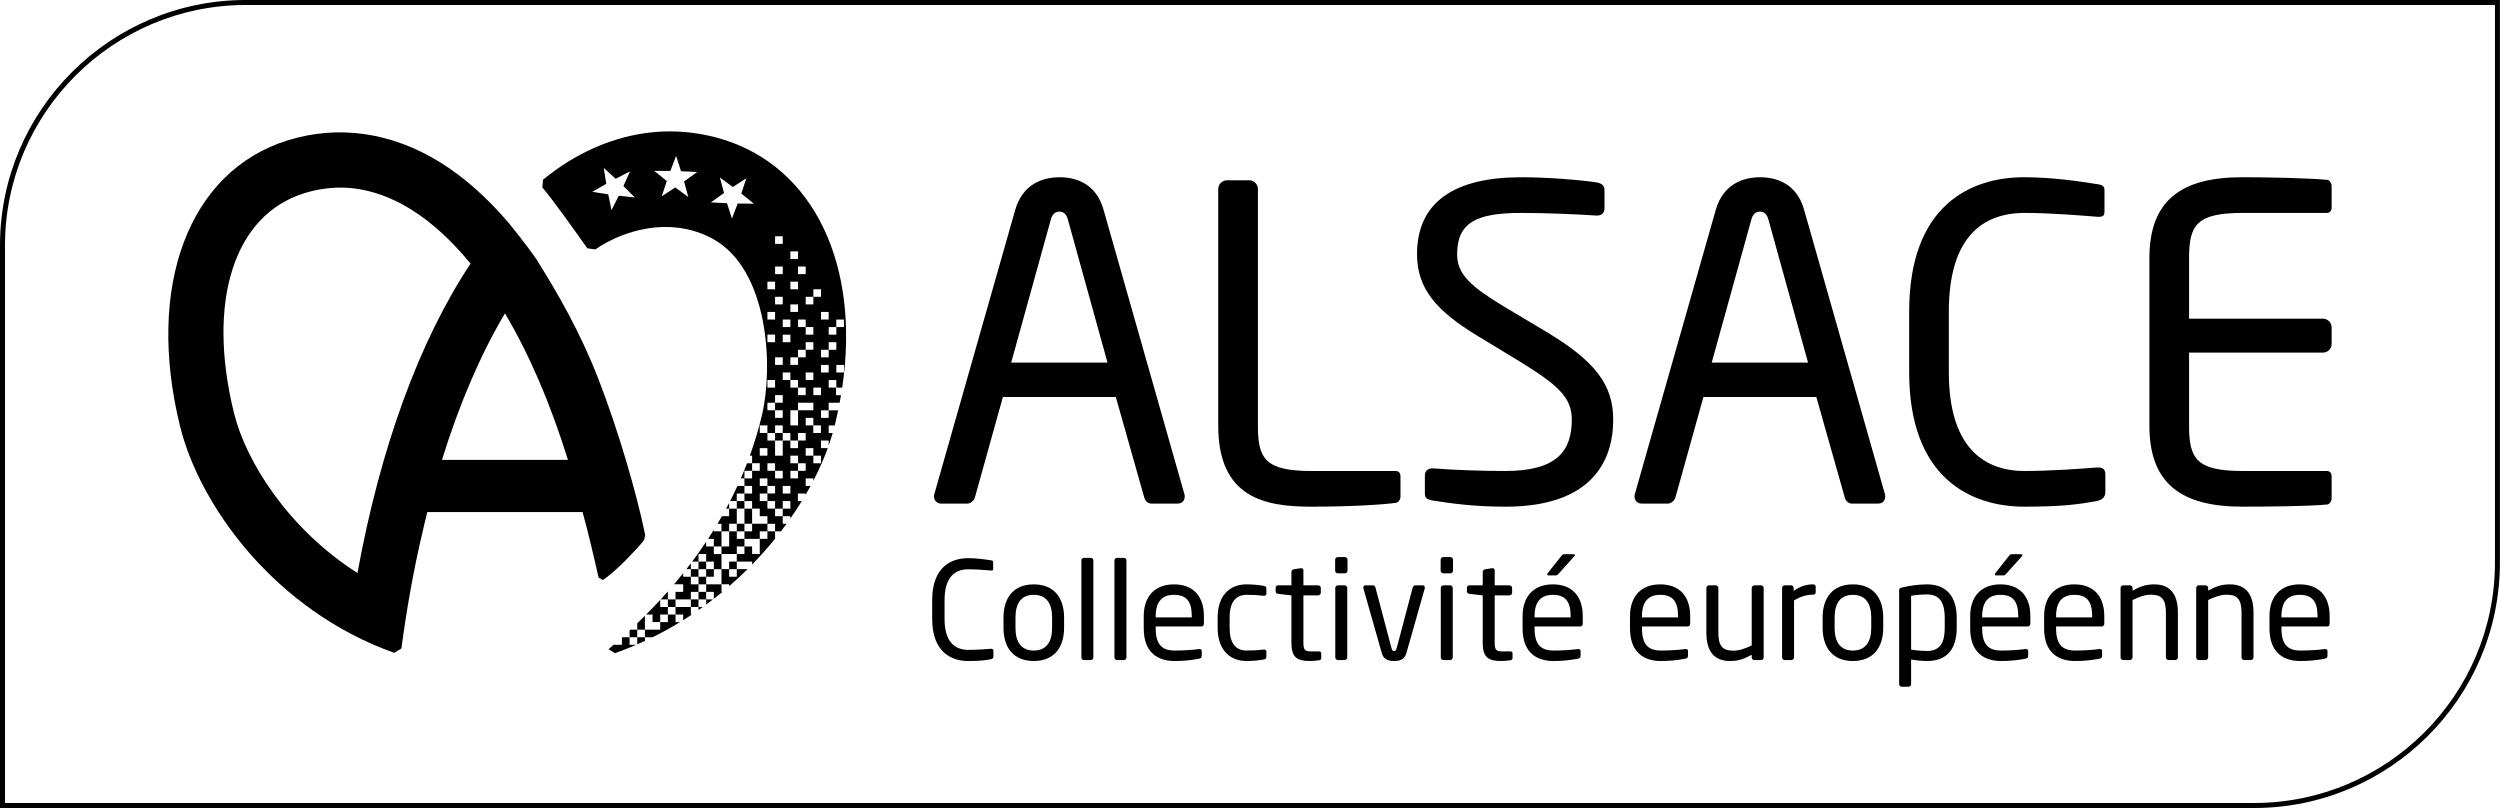 <svg width="1163.7" height="376.1" version="1.1" viewBox="0 0 1163.7 376.1" xmlns="http://www.w3.org/2000/svg">
  <path d="m360.78 205.07h3.564v-3.521h-3.564z"/>
  <path d="m293.06 300.15v-3.521h-3.46c-0.035 0.032-0.069 0.063-0.105 0.095v3.433h-3.563v-0.283c-0.951 0.831-1.852 1.612-2.665 2.317l2.995 1.843s0.575-0.195 1.707-0.619c2.769-1.012 5.477-2.115 8.151-3.265z"/>
  <path d="m325.13 283.98c0.677-0.473 1.343-0.956 2.011-1.436h-2.011z"/>
  <path d="m278.64 268.86c0.66 0.373 1.323 0.751 1.981 1.125 2.284-1.404 7.452-5.947 10.324-8.896 4.915-5.048 6.901-7.124 8.877-9.759 0.164-0.783 0.328-1.565 0.492-2.347-3.976-19.571-12.709-49.235-21.772-72.579-8.508-21.916-19.071-40.127-28.523-55.181v-0.061c-4.503-6.699-13.133-17.283-13.133-17.283-10.083-11.843-20.783-21.339-31.821-28.205-22.681-14.108-47.475-17.708-71.241-10.315-45.965 14.319-66.079 67.799-50.011 133.05 9.115 36.968 44.172 85.736 99.673 105.47l3.361-2.047c2.407-18.015 5.501-35.389 9.223-51.612l0.057-0.028c0.881-3.987 1.799-7.943 2.767-11.835h72.287c1.004 3.512 3.295 12.515 4.095 16.039 0.608 2.688 2.812 11.827 3.364 14.456m-112.25-2.129c-32.024-20.383-51.895-51.772-57.473-74.465-12.797-51.983 0-92.129 32.627-102.29 5.592-1.74 11.253-2.636 16.829-2.636 11.04 0 22.159 3.444 33.037 10.216 9.535 5.923 18.807 14.407 27.627 25.173-23.78 35.764-41.932 85.455-52.647 144m39.336-52.648c8.151-26.233 17.991-49.143 29.323-68.203 11.321 19.06 21.175 41.969 29.319 68.203z"/>
  <path d="m114.45 1e-5c-63.109 0-114.45 51.252-114.45 114.25v261.86h1049.2c63.113 0 114.46-51.251 114.46-114.25v-261.85zm1046.9 261.85c0 61.712-50.299 111.92-112.12 111.92h-1046.9v-259.53c0-61.712 50.296-111.92 112.12-111.92h1046.9z"/>
  <path d="m300.77 286.05h2.975v3.521h3.564v-3.515h3.564v-3.52h-3.564v-3.297c-2.237 2.423-4.425 4.693-6.539 6.811"/>
  <path d="m277.1 116.1c2.951-2.015 7.195-4.553 12.66-6.613 14.483-5.456 29.345-5.227 41.925 1.62 26.167 14.251 28.336 59.459 23.016 82.032-1.559 6.616-3.483 12.931-5.663 18.975h1.048v3.521h-2.356c-0.921 2.395-1.884 4.741-2.885 7.043h1.677v-3.521h3.564v3.521h-3.564v3.521h-3.257c-1.103 2.396-2.233 4.753-3.408 7.043h3.101v-3.52h3.564v-3.521h3.564v3.521h-3.564v3.52h3.564v3.523h-3.564v-3.521h-3.564v3.521h-3.564v-2.648c-0.463 0.892-0.932 1.773-1.405 2.648h1.405v3.521h-3.361c-0.675 1.189-1.357 2.363-2.048 3.521h1.844v3.521h-3.564v-0.679c-0.883 1.427-1.776 2.824-2.677 4.2h2.677v3.521h-3.564v-2.188c-2.139 3.209-4.313 6.297-6.508 9.231h2.944v-3.52h3.564v3.521h-3.564v3.52h-3.563v-2.709c-0.691 0.913-1.381 1.824-2.073 2.711h2.073v3.521h-3.564v-1.649c-1.42 1.78-2.839 3.507-4.252 5.171h4.249v3.521h-3.564v3.522h-3.564v-3.721c-1.128 1.279-2.248 2.517-3.357 3.721h3.357v3.521h3.564v3.521h-3.564v3.521h-3.561v3.513h-3.564v-0.028h-1e-3v0.028h-3.564v-6.456c-1.215 1.208-2.409 2.381-3.565 3.487v2.969h-3.153c-0.137 0.127-0.275 0.255-0.409 0.38v3.149h3.562v-3.521h3.564v3.521h-3.564v3.307c1.204-0.523 2.393-1.061 3.577-1.609v-1.697h3.563v1e-3c4.404-2.176 8.667-4.525 12.776-7.032h-2.092v-3.523h3.564v2.603c1.369-0.856 2.727-1.725 4.063-2.616h-0.5v-3.519h-7.127v-3.521h7.127v3.52h3.563v-3.52h3.564v2.395c1.071-0.788 2.124-1.588 3.169-2.396h-3.168v-3.521h3.563v3.216c1.36-1.056 2.697-2.128 4.015-3.216h-0.435v-3.521h3.564v0.873c2.967-2.572 5.821-5.213 8.552-7.917h-5.003v-3.52h-3.564v3.52h-3.564v-7.041h7.128v3.52h7.128v1.376c3.812-3.908 7.381-7.924 10.693-12.011v-3.451h-3.564v-3.521h3.564v3.521h2.721c0.9-1.171 1.777-2.345 2.635-3.523h-1.793v-3.52h-3.563v-3.521h3.563v3.52h3.564v1.048c1.883-2.688 3.653-5.388 5.313-8.091h-1.827v-3.521h3.564v0.636c0.812-1.387 1.589-2.773 2.341-4.157h-2.263v-3.521h3.564v1.096c2.664-5.139 4.905-10.225 6.709-15.181h-3.145v-3.521h3.564v2.316c0.691-1.968 1.327-3.919 1.876-5.837h-1.876v-3.521h2.812c0.585-2.365 1.108-4.711 1.595-7.043h-4.407v3.521h-3.564v-3.521h3.564v-3.521h5.107c0.223-1.18 0.425-2.352 0.623-3.523h-2.28v-3.521h-3.441v-3.521h3.564v3.521h2.737c8.491-57.149-13.244-102.48-55.488-115.51-8.148-2.505-16.407-3.752-24.672-3.752-16.133 0-32.268 4.753-47.459 14.1-3.548 2.211-7.261 4.844-11.645 8.345l-0.323 3.652c4.467 5.081 16.971 22.701 20.924 28.329zm44.475 152.36h3.564v3.521h-3.564zm7.127 7.044h-3.564v3.519h-3.563v-3.521h3.563v-3.519h3.564zm0-7.045h-3.564v-3.521h3.564zm1e-3 -7.044h3.564v3.521h-3.564zm7.127 5.284v5.282h-7.127v-3.521h3.563v-3.522h3.564zm0-8.804h-3.564v-3.521h3.564zm3.565 7.043h3.564v3.521h-3.564zm53.46-91.557h-3.564v-3.521h3.564zm-7.118-21.131h3.528v-3.521h3.564v3.521h-3.528v3.521h-3.564zm0 7.043h3.564v3.521h-3.564zm-3.572-14.084h3.564v3.521h-3.564zm0 17.607h3.564v3.521h-3.564zm0 7.043h3.564v3.521h-3.564zm-14.257 66.908h-3.564v-3.521h3.564zm-7.127-17.608h3.564v3.521h-3.564zm7.127 10.565h-3.564v-3.521h3.564zm7.128-10.565h-3.564v3.521h-3.564v-3.521h3.564v-3.521h-3.563v-3.521h3.564v3.521h3.563zm7.128-3.521h-3.563v-3.521h-3.564v-3.521h3.564v3.521h3.563zm-0.036-17.607v3.521h-3.563v-3.521h-3.528v-3.521h3.564v3.521zm0.036-14.087h-3.564v-3.521h3.564zm-7.127-45.779h3.564v-3.521h3.563v3.521h-3.563v3.521h-3.564zm0 14.085h3.564v3.521h-3.564zm0 7.043h3.564v3.521h-3.564zm0 14.087h3.564v3.521h-3.564zm2.577 14.087h0.987v3.521h-7.129v7.043h-3.564v-7.043h3.564v-3.521h3.565zm-2.579-24.651v3.521h-3.564v3.521h-3.564v-3.521h3.564v-3.521zm-3.564-14.087h3.564v3.521h-3.564zm-3.564 10.564h-3.564v-3.521h3.564zm-7.127-21.128h3.564v3.521h-3.564zm3.563 35.215h3.564v3.521h3.564v3.521h3.564v3.521h-3.564v-3.521h-3.564v-3.521h-3.564zm-3.563-7.043h3.564v3.521h-3.564zm14.255-38.736h-3.564v-3.521h3.564zm-7.128-10.564h3.564v3.521h-3.564zm0 14.085h3.564v3.521h-3.564zm0 10.564h3.564v3.521h-3.564zm0 10.564h-3.564v-3.521h3.564zm-7.127-42.256h3.564v3.521h-3.564zm0 14.085h3.564v3.521h-3.564zm-3.564 7.043h3.564v3.521h-3.564zm0 14.087h3.564v3.521h-3.564zm0 10.563h3.564v3.521h-3.564zm0 21.129h3.564v3.521h-3.564zm0 10.564h3.564v-3.521h3.563v3.523h-3.563v3.521h-3.564zm7.127 7.044h-3.564v-3.521h3.564zm-7.127 7.043h3.564v-3.521h3.563v3.521h3.564v3.521h3.564v-3.521h3.564v3.521h-3.564v3.521h-3.564v-3.521h-3.564v7.043h-3.563v-7.043h-3.564zm0 14.085h3.564v3.521h-3.564zm0 10.565h3.564v3.521h-3.564zm0 7.041h3.564v3.521h-3.564zm-7.128-17.607h3.564v3.521h-3.564zm-7.129 24.652v-3.521h3.564v7.041h-3.564zm10.692 14.084v3.521h-3.563v-3.52h-2.581v-1e-3h-0.984v3.521h-3.564v-3.521h3.564v-3.521h-3.564v-3.519h-3.549v3.519h-0.015v3.521h-3.564v-3.521h0.015v-3.521h3.549v-3.519h3.564v3.519h3.564v-3.519h3.564v3.521h-3.564v3.519h3.564v1e-3h1e-3v-1e-3h3.563zm3.564-3.521h-3.564v-3.521h3.564zm0-7.043h-7.127v-7.043h3.563v3.521h3.564zm0-10.564h-3.564v-3.521h3.564zm0-7.044h-3.564v-3.521h3.564zm0-14.085h-3.564v-3.521h3.564zm0-10.564h-3.564v-3.521h3.564zm-22.152-118.96 6.06 4.468 6.312-4.107-2.387 7.139 5.867 4.723-7.539-0.057-2.687 7.023-2.273-7.173-7.52-0.381 6.127-4.373zm-23.019-3.011 2.672-7.032 2.291 7.164 7.524 0.361-6.121 4.392 1.983 7.257-6.076-4.452-6.297 4.119 2.363-7.137-5.869-4.712zm-31.035-1.427 5.571 5.06 6.697-3.441-3.101 6.859 5.353 5.295-7.493-0.823-3.391 6.712-1.528-7.363-7.443-1.151 6.541-3.725z"/>
  <path d="m461.16 306.87c-2.661 0.505-5.133 0.823-10.52 0.823-7.795 0-16.729-4.176-16.729-19.547v-8.792c0-15.499 8.935-19.548 16.729-19.548 3.993 0 7.859 0.569 10.647 1.012 0.571 0.063 1.015 0.253 1.015 0.823v3.225c0 0.38-0.127 0.697-0.761 0.697h-0.189c-2.281-0.191-6.971-0.569-10.647-0.569-6.211 0-11.028 3.604-11.028 14.36v8.792c0 10.627 4.817 14.36 11.028 14.36 3.612 0 8.175-0.316 10.456-0.507h0.253c0.697 0 1.015 0.316 1.015 1.012v2.593c0 0.76-0.571 1.139-1.268 1.265"/>
  <path d="m481.18 307.69c-9.316 0-14.068-6.136-14.068-15.436v-4.807c0-9.3 4.752-15.436 14.068-15.436s14.132 6.136 14.132 15.436v4.807c0 9.3-4.816 15.436-14.132 15.436m8.555-20.243c0-6.452-2.597-10.565-8.555-10.565-5.893 0-8.492 4.049-8.492 10.565v4.807c0 6.452 2.535 10.564 8.492 10.564 5.893 0 8.555-4.048 8.555-10.564z"/>
  <path d="m507.8 307.25h-3.295c-0.635 0-1.141-0.569-1.141-1.265v-45.103c0-0.633 0.444-1.203 1.141-1.203h3.295c0.633 0 1.141 0.507 1.141 1.203v45.103c0 0.632-0.444 1.265-1.141 1.265"/>
  <path d="m523.19 307.25h-3.295c-0.635 0-1.141-0.569-1.141-1.265v-45.103c0-0.633 0.444-1.203 1.141-1.203h3.295c0.633 0 1.141 0.507 1.141 1.203v45.103c0 0.632-0.444 1.265-1.141 1.265"/>
  <path d="m559.19 291.62h-21.231v0.885c0 7.528 2.98 10.311 8.809 10.311 3.676 0 8.365-0.253 11.28-0.695h0.317c0.507 0 1.015 0.252 1.015 0.885v2.151c0 0.823-0.255 1.264-1.268 1.455-3.612 0.697-7.099 1.076-11.344 1.076-7.288 0-14.385-3.416-14.385-15.183v-5.693c0-9.045 5.005-14.803 14.068-14.803 9.253 0 13.943 5.82 13.943 14.803v3.416c0 0.823-0.444 1.392-1.204 1.392m-4.436-4.808c0-7.148-2.725-9.931-8.303-9.931-5.449 0-8.492 3.099-8.492 9.931v0.569h16.795z"/>
  <path d="m588.21 306.99c-2.092 0.38-4.944 0.697-7.923 0.697-8.619 0-13.497-6.073-13.497-15.373v-4.933c0-9.3 4.816-15.373 13.497-15.373 2.916 0 5.831 0.319 7.923 0.697 1.013 0.191 1.267 0.505 1.267 1.391v2.279c0 0.632-0.508 0.949-1.077 0.949h-0.253c-2.788-0.317-4.753-0.444-7.859-0.444-5.069 0-7.921 3.353-7.921 10.501v4.933c0 7.087 2.788 10.501 7.921 10.501 3.105 0 5.071-0.127 7.859-0.444h0.253c0.569 0 1.077 0.317 1.077 0.949v2.279c0 0.821-0.253 1.201-1.267 1.391"/>
  <path d="m613.87 307.37c-1.267 0.189-2.915 0.317-4.119 0.317-5.831 0-8.617-1.519-8.617-8.477v-22.076l-6.148-0.697c-0.697-0.063-1.205-0.443-1.205-1.137v-1.709c0-0.695 0.508-1.139 1.205-1.139h6.148v-6.199c0-0.633 0.443-1.139 1.139-1.265l3.296-0.507h0.189c0.508 0 0.952 0.444 0.952 1.076v6.895h6.844c0.696 0 1.267 0.569 1.267 1.265v2.151c0 0.696-0.571 1.267-1.267 1.267h-6.844v22.076c0 3.48 0.887 3.985 3.423 3.985h3.548c0.888 0 1.331 0.253 1.331 0.885v2.215c0 0.569-0.316 0.948-1.141 1.075"/>
  <path d="m625.98 266.89h-3.233c-0.696 0-1.267-0.569-1.267-1.265v-5.06c0-0.696 0.571-1.265 1.267-1.265h3.233c0.696 0 1.267 0.569 1.267 1.265v5.06c0 0.696-0.571 1.265-1.267 1.265m-0.128 40.359h-3.041c-0.696 0-1.267-0.568-1.267-1.264v-32.263c0-0.696 0.571-1.265 1.267-1.265h3.041c0.699 0 1.269 0.569 1.269 1.265v32.263c0 0.696-0.571 1.264-1.269 1.264"/>
  <path d="m663.18 273.97-8.556 30.111c-0.824 2.848-2.979 3.607-5.704 3.607-2.724 0-4.88-0.759-5.703-3.607l-8.556-30.111c-0.063-0.189-0.063-0.316-0.063-0.443 0-0.632 0.38-1.076 1.013-1.076h3.485c0.507 0 0.951 0.38 1.205 1.203l7.287 27.581c0.38 1.516 0.697 1.833 1.331 1.833 0.571 0 0.951-0.317 1.332-1.833l7.287-27.581c0.255-0.823 0.697-1.203 1.205-1.203h3.485c0.632 0 1.013 0.444 1.013 1.076 0 0.127 0 0.253-0.063 0.443"/>
  <path d="m675.09 266.89h-3.233c-0.696 0-1.267-0.569-1.267-1.265v-5.06c0-0.696 0.571-1.265 1.267-1.265h3.233c0.696 0 1.267 0.569 1.267 1.265v5.06c0 0.696-0.571 1.265-1.267 1.265m-0.128 40.359h-3.041c-0.696 0-1.267-0.568-1.267-1.264v-32.263c0-0.696 0.571-1.265 1.267-1.265h3.041c0.699 0 1.269 0.569 1.269 1.265v32.263c0 0.696-0.571 1.264-1.269 1.264"/>
  <path d="m702.91 307.37c-1.268 0.189-2.915 0.317-4.119 0.317-5.831 0-8.617-1.519-8.617-8.477v-22.076l-6.148-0.697c-0.697-0.063-1.205-0.443-1.205-1.137v-1.709c0-0.695 0.508-1.139 1.205-1.139h6.148v-6.199c0-0.633 0.443-1.139 1.139-1.265l3.296-0.507h0.189c0.508 0 0.951 0.444 0.951 1.076v6.895h6.845c0.696 0 1.267 0.569 1.267 1.265v2.151c0 0.696-0.571 1.267-1.267 1.267h-6.845v22.076c0 3.48 0.887 3.985 3.424 3.985h3.547c0.889 0 1.332 0.253 1.332 0.885v2.215c0 0.569-0.317 0.948-1.141 1.075"/>
  <path d="m735.54 291.62h-21.228v0.885c0 7.528 2.977 10.311 8.808 10.311 3.676 0 8.364-0.253 11.281-0.695h0.316c0.507 0 1.013 0.252 1.013 0.885v2.151c0 0.823-0.253 1.264-1.268 1.455-3.611 0.697-7.096 1.076-11.343 1.076-7.289 0-14.385-3.416-14.385-15.183v-5.693c0-9.045 5.007-14.803 14.068-14.803 9.252 0 13.943 5.82 13.943 14.803v3.416c0 0.823-0.444 1.392-1.205 1.392m-4.436-4.808c0-7.148-2.725-9.931-8.301-9.931-5.451 0-8.491 3.099-8.491 9.931v0.569h16.792zm1.712-27.896-7.161 7.969c-0.571 0.633-0.761 0.949-1.457 0.949h-3.421c-0.381 0-0.571-0.191-0.571-0.443 0-0.189 0.063-0.443 0.252-0.632l6.212-7.844c0.569-0.697 0.759-0.949 1.52-0.949h4.184c0.443 0 0.696 0.127 0.696 0.443 0 0.127-0.064 0.317-0.253 0.507"/>
  <path d="m785.54 291.62h-21.229v0.885c0 7.528 2.977 10.311 8.809 10.311 3.676 0 8.364-0.253 11.28-0.695h0.317c0.507 0 1.012 0.252 1.012 0.885v2.151c0 0.823-0.252 1.264-1.267 1.455-3.612 0.697-7.097 1.076-11.343 1.076-7.289 0-14.385-3.416-14.385-15.183v-5.693c0-9.045 5.007-14.803 14.067-14.803 9.253 0 13.944 5.82 13.944 14.803v3.416c0 0.823-0.445 1.392-1.205 1.392m-4.436-4.808c0-7.148-2.725-9.931-8.303-9.931-5.449 0-8.491 3.099-8.491 9.931v0.569h16.793z"/>
  <path d="m819.76 307.25h-3.168c-0.697 0-1.204-0.569-1.204-1.265v-1.203c-3.485 1.963-6.336 2.912-10.076 2.912-7.605 0-11.027-4.747-11.027-13.159v-20.812c0-0.696 0.571-1.265 1.267-1.265h3.041c0.697 0 1.268 0.569 1.268 1.265v20.812c0 6.388 2.156 8.351 6.972 8.351 2.661 0 5.64-1.013 8.555-2.468v-26.695c0-0.632 0.571-1.265 1.267-1.265h3.105c0.635 0 1.205 0.569 1.205 1.265v32.261c0 0.696-0.507 1.265-1.205 1.265"/>
  <path d="m843.84 276.82c-2.915 0-5.577 0.76-8.747 2.657v26.505c0 0.632-0.571 1.265-1.267 1.265h-3.105c-0.632 0-1.203-0.569-1.203-1.265v-32.263c0-0.695 0.507-1.264 1.203-1.264h2.979c0.697 0 1.204 0.569 1.204 1.264v1.329c3.168-2.215 6.083-3.037 8.936-3.037 0.887 0 1.331 0.38 1.331 1.139v2.595c0 0.695-0.444 1.075-1.331 1.075"/>
  <path d="m862.47 307.69c-9.316 0-14.069-6.136-14.069-15.436v-4.807c0-9.3 4.753-15.436 14.069-15.436 9.315 0 14.132 6.136 14.132 15.436v4.807c0 9.3-4.817 15.436-14.132 15.436m8.555-20.243c0-6.452-2.599-10.565-8.555-10.565-5.895 0-8.492 4.049-8.492 10.565v4.807c0 6.452 2.535 10.564 8.492 10.564 5.893 0 8.555-4.048 8.555-10.564z"/>
  <path d="m897 307.69c-1.964 0-4.943-0.253-7.415-0.697v11.451c0 0.633-0.507 1.203-1.204 1.203h-3.233c-0.632 0-1.139-0.507-1.139-1.203v-43.521c0-0.823 0.191-1.203 1.329-1.455 3.359-0.823 7.796-1.456 11.661-1.456 9.443 0 13.815 6.136 13.815 15.625v4.555c0 9.932-4.563 15.499-13.815 15.499m8.237-20.053c0-6.641-1.964-10.944-8.237-10.944-2.661 0-5.64 0.316-7.415 0.633v25.049c2.092 0.38 5.387 0.633 7.415 0.633 6.209 0 8.237-4.049 8.237-10.817z"/>
  <path d="m943.89 291.62h-21.228v0.885c0 7.528 2.977 10.311 8.808 10.311 3.676 0 8.364-0.253 11.281-0.695h0.316c0.507 0 1.013 0.252 1.013 0.885v2.151c0 0.823-0.253 1.264-1.268 1.455-3.611 0.697-7.096 1.076-11.343 1.076-7.288 0-14.385-3.416-14.385-15.183v-5.693c0-9.045 5.007-14.803 14.069-14.803 9.251 0 13.941 5.82 13.941 14.803v3.416c0 0.823-0.445 1.392-1.205 1.392m-4.436-4.808c0-7.148-2.725-9.931-8.3-9.931-5.452 0-8.492 3.099-8.492 9.931v0.569h16.792zm1.711-27.896-7.16 7.969c-0.571 0.633-0.761 0.949-1.457 0.949h-3.424c-0.379 0-0.568-0.191-0.568-0.443 0-0.189 0.063-0.443 0.252-0.632l6.212-7.844c0.569-0.697 0.759-0.949 1.52-0.949h4.184c0.441 0 0.696 0.127 0.696 0.443 0 0.127-0.064 0.317-0.255 0.507"/>
  <path d="m978.3 291.62h-21.228v0.885c0 7.528 2.976 10.311 8.808 10.311 3.676 0 8.364-0.253 11.28-0.695h0.317c0.507 0 1.013 0.252 1.013 0.885v2.151c0 0.823-0.253 1.264-1.268 1.455-3.612 0.697-7.096 1.076-11.343 1.076-7.289 0-14.385-3.416-14.385-15.183v-5.693c0-9.045 5.007-14.803 14.067-14.803 9.253 0 13.944 5.82 13.944 14.803v3.416c0 0.823-0.445 1.392-1.205 1.392m-4.436-4.808c0-7.148-2.725-9.931-8.303-9.931-5.449 0-8.489 3.099-8.489 9.931v0.569h16.792z"/>
  <path d="m1012.5 307.25h-3.043c-0.697 0-1.268-0.569-1.268-1.265v-20.812c0-6.388-2.153-8.351-6.971-8.351-2.661 0-5.639 1.013-8.556 2.468v26.695c0 0.632-0.569 1.265-1.267 1.265h-3.105c-0.632 0-1.203-0.569-1.203-1.265v-32.261c0-0.696 0.507-1.265 1.203-1.265h3.169c0.697 0 1.203 0.569 1.203 1.265v1.203c3.485-1.963 6.339-2.912 10.077-2.912 7.604 0 11.027 4.745 11.027 13.159v20.812c0 0.696-0.571 1.265-1.267 1.265"/>
  <path d="m1047.7 307.25h-3.043c-0.697 0-1.267-0.569-1.267-1.265v-20.812c0-6.388-2.155-8.351-6.972-8.351-2.661 0-5.639 1.013-8.556 2.468v26.695c0 0.632-0.569 1.265-1.267 1.265h-3.105c-0.632 0-1.203-0.569-1.203-1.265v-32.261c0-0.696 0.507-1.265 1.203-1.265h3.169c0.697 0 1.203 0.569 1.203 1.265v1.203c3.487-1.963 6.339-2.912 10.079-2.912 7.603 0 11.025 4.745 11.025 13.159v20.812c0 0.696-0.569 1.265-1.267 1.265"/>
  <path d="m1083.2 291.62h-21.229v0.885c0 7.528 2.977 10.311 8.809 10.311 3.676 0 8.364-0.253 11.28-0.695h0.317c0.507 0 1.012 0.252 1.012 0.885v2.151c0 0.823-0.252 1.264-1.267 1.455-3.612 0.697-7.097 1.076-11.343 1.076-7.289 0-14.385-3.416-14.385-15.183v-5.693c0-9.045 5.007-14.803 14.067-14.803 9.253 0 13.944 5.82 13.944 14.803v3.416c0 0.823-0.445 1.392-1.205 1.392m-4.436-4.808c0-7.148-2.725-9.931-8.303-9.931-5.449 0-8.491 3.099-8.491 9.931v0.569h16.793z"/>
  <path d="m548 234.43h-11.973c-1.825 0-3.044-1.417-3.449-3.039l-13.189-46.591h-52.561l-12.988 46.591c-0.407 1.621-2.029 3.039-3.653 3.039h-11.973c-2.028 0-3.449-1.417-3.449-3.241 0-0.405 0-1.013 0.204-1.417l37.541-131.87c3.451-12.356 12.988-15.393 20.7-15.393 7.508 0 17.047 2.833 20.496 15.193l37.544 132.07c0.203 0.404 0.203 1.012 0.203 1.417 0 1.824-1.217 3.241-3.451 3.241m-50.937-132.28c-0.608-2.229-1.824-3.645-3.855-3.645-2.232 0-3.449 1.416-4.059 3.645l-18.467 66.648h44.848z"/>
  <path d="m649.86 234.03c-5.275 0.809-20.496 1.821-39.572 1.821-21.715 0-43.225-4.255-43.225-37.677v-110.2c0-2.227 1.827-4.051 4.059-4.051h10.351c2.232 0 4.057 1.824 4.057 4.051v110.2c0 15.395 3.451 21.067 24.961 21.067h39.167c1.421 0 2.232 1.013 2.232 2.433v9.519c0 1.216-0.811 2.633-2.029 2.837"/>
  <path d="m700.79 235.85c-14.205 0-24.757-1.417-33.687-2.835-3.451-0.608-3.856-1.42-3.856-3.645v-8.105c0-2.227 1.624-3.239 3.451-3.239h0.608c9.335 0.808 24.149 1.213 33.484 1.213 24.353 0 30.847-9.723 30.847-23.904 0-10.127-5.885-15.799-24.353-27.141l-19.684-11.952c-18.669-11.344-28.004-21.675-28.004-37.881 0-24.512 17.655-35.855 48.5-35.855 11.973 0 27.6 1.216 35.311 2.429 2.029 0.404 3.451 1.42 3.451 3.445v8.711c0 2.025-1.421 3.241-3.451 3.241h-0.404c-8.931-0.608-23.136-1.216-34.907-1.216-20.901 0-29.831 4.455-29.831 19.244 0 9.519 6.696 15.193 22.12 24.512l18.671 11.14c23.539 13.977 31.86 25.12 31.86 41.323 0 19.448-10.147 40.515-50.125 40.515"/>
  <path d="m874.08 234.43h-11.973c-1.828 0-3.043-1.417-3.452-3.039l-13.188-46.591h-52.561l-12.988 46.591c-0.405 1.621-2.029 3.039-3.653 3.039h-11.973c-2.028 0-3.448-1.417-3.448-3.241 0-0.405 0-1.013 0.201-1.417l37.543-131.87c3.449-12.356 12.988-15.393 20.7-15.393 7.509 0 17.045 2.833 20.497 15.193l37.541 132.07c0.204 0.404 0.204 1.012 0.204 1.417 0 1.824-1.219 3.241-3.449 3.241m-50.937-132.28c-0.609-2.229-1.827-3.645-3.856-3.645-2.233 0-3.449 1.416-4.059 3.645l-18.465 66.648h44.847z"/>
  <path d="m975.94 233.21c-8.524 1.621-16.44 2.633-33.689 2.633-24.961 0-53.572-13.368-53.572-62.593v-28.157c0-49.629 28.611-62.593 53.572-62.593 12.787 0 25.165 1.821 34.095 3.241 1.825 0.201 3.248 0.809 3.248 2.635v10.331c0 1.213-0.408 2.225-2.437 2.225h-0.609c-7.307-0.605-22.323-1.821-34.092-1.821-19.889 0-35.311 11.548-35.311 45.983v28.157c0 34.031 15.421 45.983 35.311 45.983 11.568 0 26.18-1.013 33.485-1.621h0.811c2.233 0 3.248 1.013 3.248 3.243v8.305c0 2.429-1.828 3.647-4.059 4.051"/>
  <path d="m1083.3 234.83c-7.711 0.812-27.6 1.013-39.573 1.013-28.409 0-43.223-10.736-43.223-37.677v-77.991c0-26.941 14.813-37.677 43.223-37.677 11.973 0 31.052 0.405 39.573 1.217 1.219 0.2 2.029 1.617 2.029 2.833v10.131c0 1.417-0.811 2.429-2.231 2.429h-39.167c-21.513 0-24.961 5.672-24.961 21.067v28.159h62.3c2.233 0 4.059 1.824 4.059 4.051v7.696c0 2.229-1.825 4.055-4.059 4.055h-62.3v34.031c0 15.395 3.448 21.065 24.961 21.065h39.167c1.42 0 2.231 1.013 2.231 2.433v10.331c0 1.213-0.811 2.633-2.029 2.835"/>
</svg>
